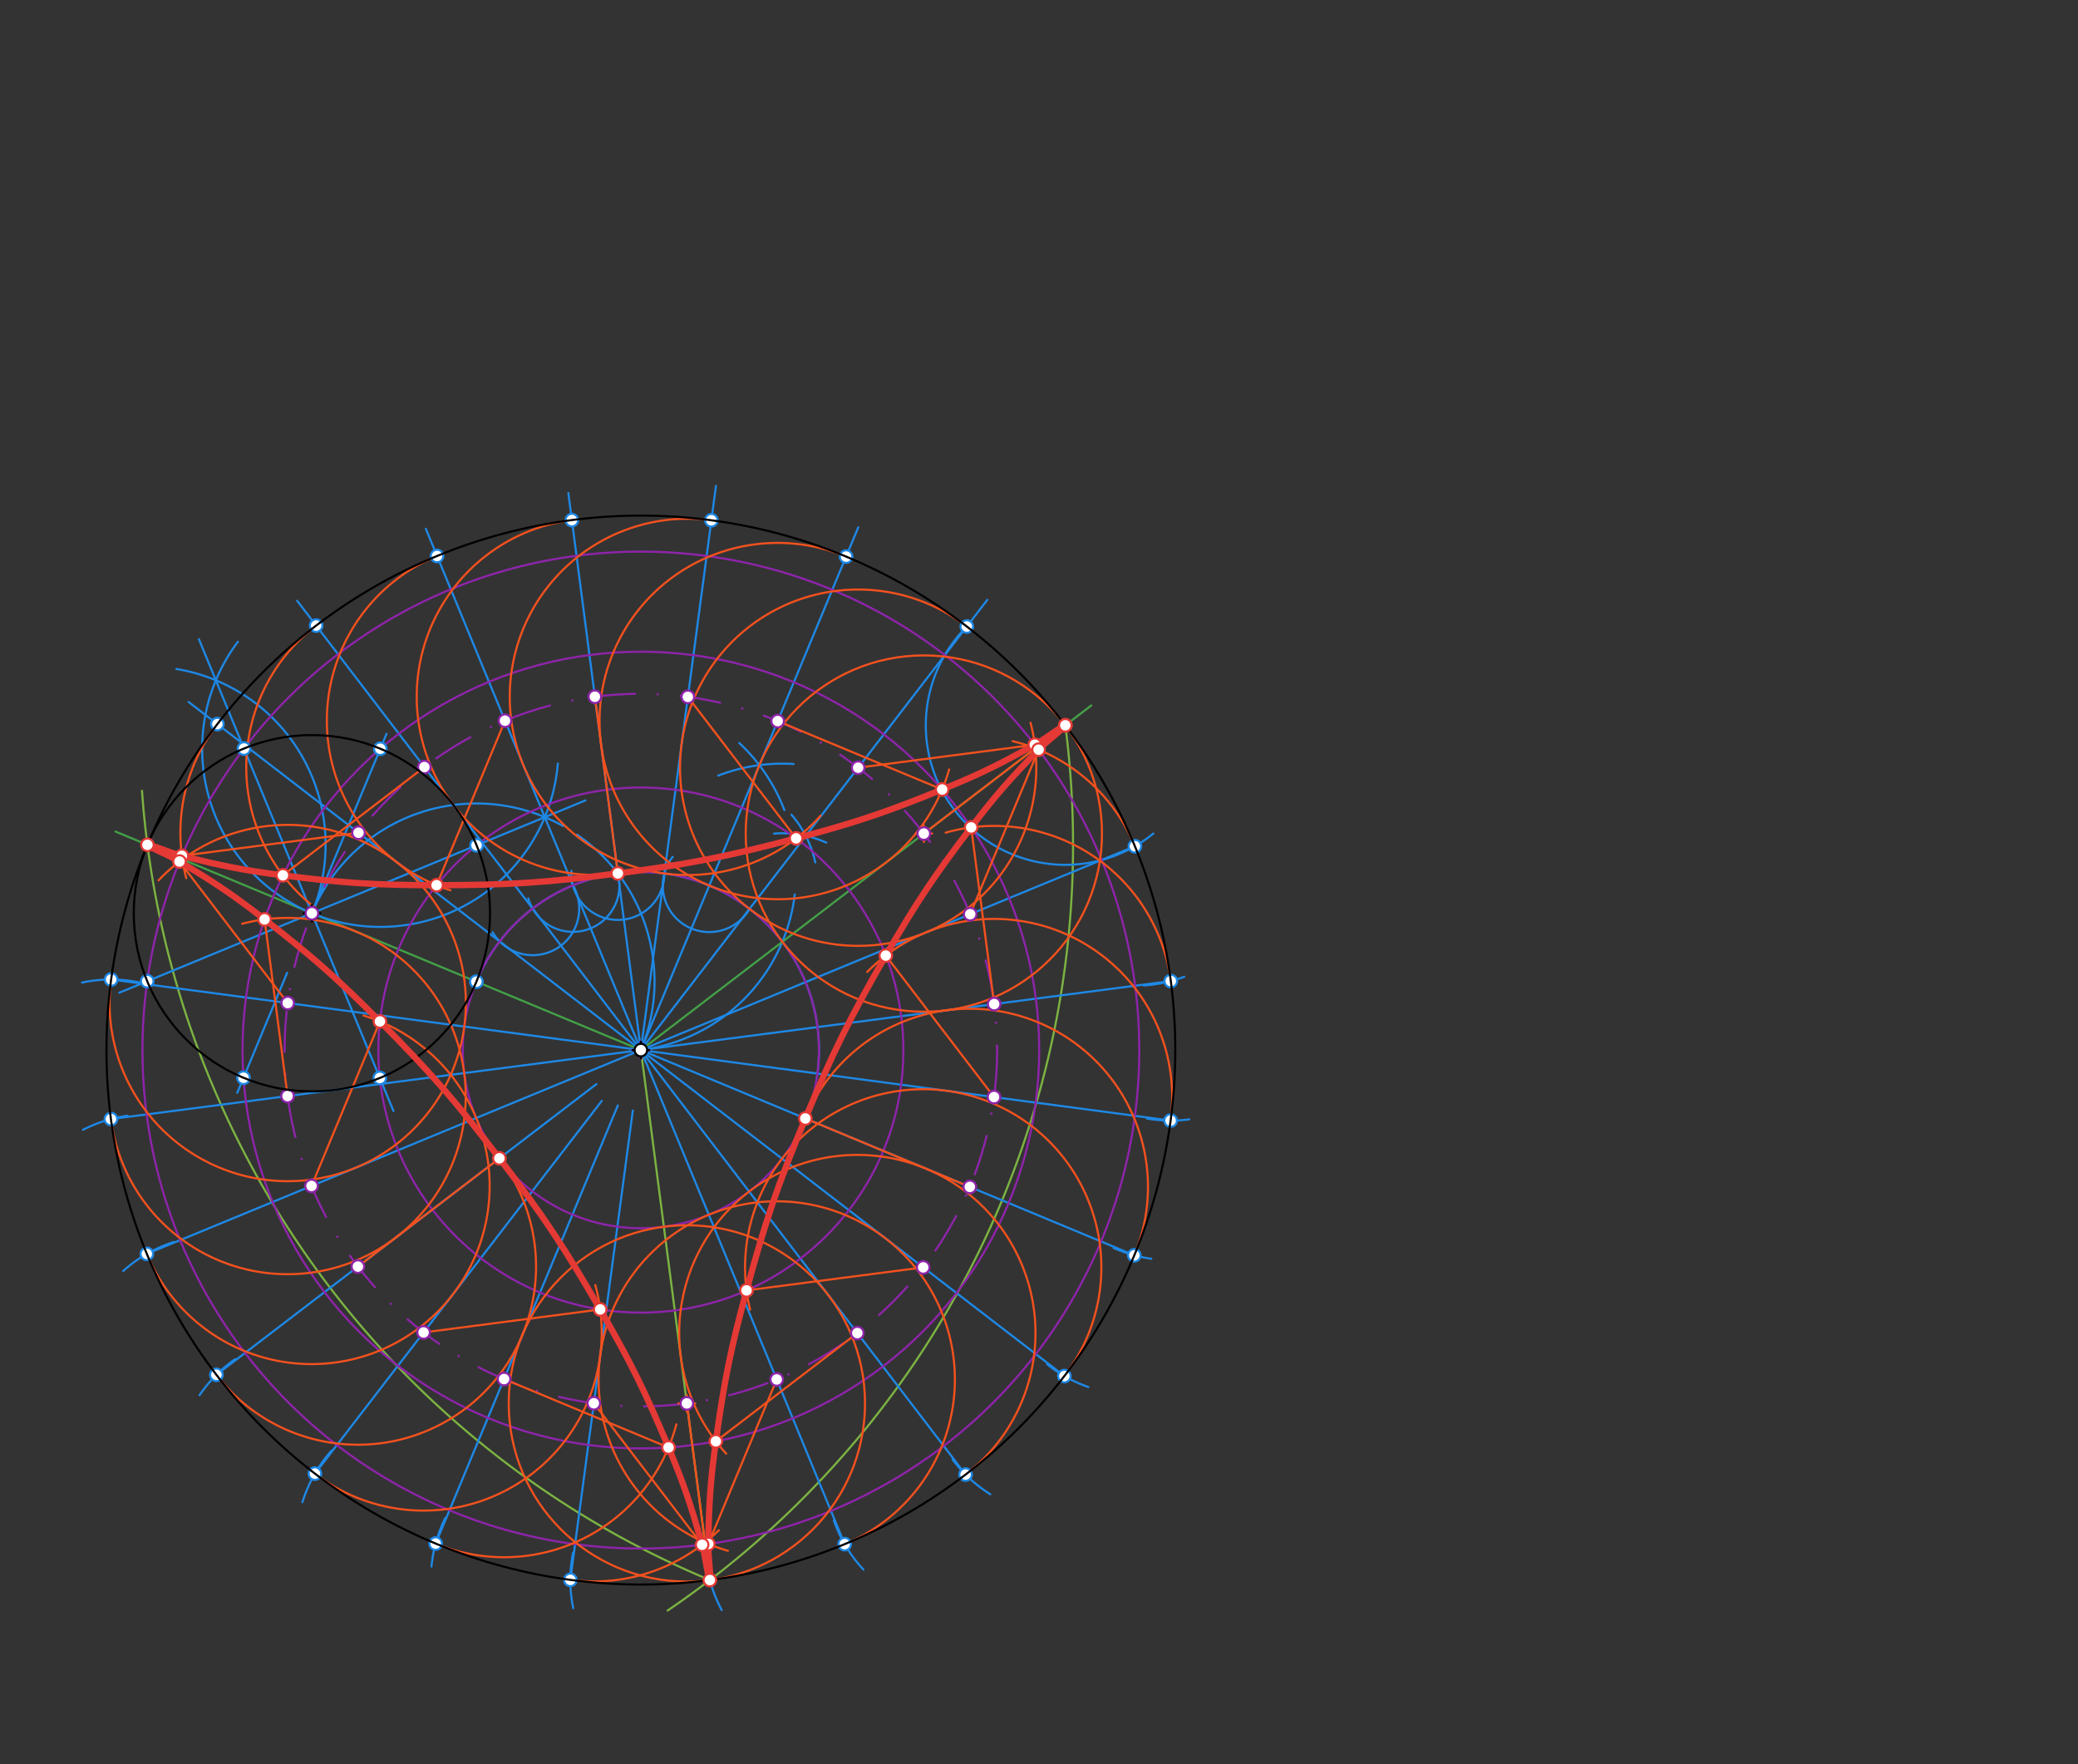 <svg xmlns="http://www.w3.org/2000/svg" class="svg--816" height="100%" preserveAspectRatio="xMidYMid meet" viewBox="0 0 992 842" width="100%"><rect x="0" y="0" width="992" height="842" fill="#333333" stroke="none"/><defs><marker id="marker-arrow" markerHeight="16" markerUnits="userSpaceOnUse" markerWidth="24" orient="auto-start-reverse" refX="24" refY="4" viewBox="0 0 24 8"><path d="M 0 0 L 24 4 L 0 8 z" stroke="inherit"></path></marker></defs><g class="aux-layer--949"><g class="element--733"><line stroke="#43A047" stroke-dasharray="none" stroke-linecap="round" stroke-width="1" x1="305.941" x2="148.902" y1="501.229" y2="435.919"></line></g><g class="element--733"><line stroke="#43A047" stroke-dasharray="none" stroke-linecap="round" stroke-width="1" x1="148.902" x2="55.161" y1="435.919" y2="396.934"></line></g><g class="element--733"><path d="M 227.421 468.574 A 85.039 85.039 0 0 1 389.84 515.106" fill="none" stroke="#1E88E5" stroke-dasharray="none" stroke-linecap="round" stroke-width="1"></path></g><g class="element--733"><path d="M 305.941 501.229 A 85.039 85.039 0 0 0 275.484 398.42" fill="none" stroke="#1E88E5" stroke-dasharray="none" stroke-linecap="round" stroke-width="1"></path></g><g class="element--733"><path d="M 305.941 501.229 A 85.039 85.039 0 0 0 379.401 426.984" fill="none" stroke="#1E88E5" stroke-dasharray="none" stroke-linecap="round" stroke-width="1"></path></g><g class="element--733"><line stroke="#43A047" stroke-dasharray="none" stroke-linecap="round" stroke-width="1" x1="305.941" x2="373.481" y1="501.229" y2="449.557"></line></g><g class="element--733"><line stroke="#43A047" stroke-dasharray="none" stroke-linecap="round" stroke-width="1" x1="373.481" x2="520.959" y1="449.557" y2="336.726"></line></g><g class="element--733"><line stroke="#1E88E5" stroke-dasharray="none" stroke-linecap="round" stroke-width="1" x1="305.941" x2="294.961" y1="501.229" y2="416.902"></line></g><g class="element--733"><line stroke="#1E88E5" stroke-dasharray="none" stroke-linecap="round" stroke-width="1" x1="294.961" x2="271.319" y1="416.902" y2="235.326"></line></g><g class="element--733"><path d="M 352.903 354.656 A 85.039 85.039 0 0 1 374.451 386.685" fill="none" stroke="#1E88E5" stroke-dasharray="none" stroke-linecap="round" stroke-width="1"></path></g><g class="element--733"><path d="M 378.829 364.686 A 85.039 85.039 0 0 0 342.851 370.225" fill="none" stroke="#1E88E5" stroke-dasharray="none" stroke-linecap="round" stroke-width="1"></path></g><g class="element--733"><line stroke="#1E88E5" stroke-dasharray="none" stroke-linecap="round" stroke-width="1" x1="305.941" x2="362.501" y1="501.229" y2="365.229"></line></g><g class="element--733"><line stroke="#1E88E5" stroke-dasharray="none" stroke-linecap="round" stroke-width="1" x1="362.501" x2="409.714" y1="365.229" y2="251.706"></line></g><g class="element--733"><path d="M 369.5 397.906 A 51.804 51.804 0 0 1 394.488 402.204" fill="none" stroke="#1E88E5" stroke-dasharray="none" stroke-linecap="round" stroke-width="1"></path></g><g class="element--733"><path d="M 377.824 388.876 A 51.803 51.803 0 0 1 389.205 411.652" fill="none" stroke="#1E88E5" stroke-dasharray="none" stroke-linecap="round" stroke-width="1"></path></g><g class="element--733"><line stroke="#1E88E5" stroke-dasharray="none" stroke-linecap="round" stroke-width="1" x1="305.941" x2="384.639" y1="501.229" y2="398.969"></line></g><g class="element--733"><line stroke="#1E88E5" stroke-dasharray="none" stroke-linecap="round" stroke-width="1" x1="384.639" x2="471.339" y1="398.969" y2="286.312"></line></g><g class="element--733"><path d="M 357.805 433.836 A 22.199 22.199 0 1 1 321.123 409.016" fill="none" stroke="#1E88E5" stroke-dasharray="none" stroke-linecap="round" stroke-width="1"></path></g><g class="element--733"><path d="M 317.161 416.933 A 22.2 22.2 0 1 1 272.796 415.654" fill="none" stroke="#1E88E5" stroke-dasharray="none" stroke-linecap="round" stroke-width="1"></path></g><g class="element--733"><path d="M 294.961 416.902 A 22.2 22.2 0 0 1 252.189 428.804" fill="none" stroke="#1E88E5" stroke-dasharray="none" stroke-linecap="round" stroke-width="1"></path></g><g class="element--733"><path d="M 273.51 422.617 A 22.2 22.2 0 0 1 235.165 445" fill="none" stroke="#1E88E5" stroke-dasharray="none" stroke-linecap="round" stroke-width="1"></path></g><g class="element--733"><line stroke="#1E88E5" stroke-dasharray="none" stroke-linecap="round" stroke-width="1" x1="305.941" x2="317.161" y1="501.229" y2="416.933"></line></g><g class="element--733"><line stroke="#1E88E5" stroke-dasharray="none" stroke-linecap="round" stroke-width="1" x1="317.161" x2="341.783" y1="416.933" y2="231.951"></line></g><g class="element--733"><line stroke="#1E88E5" stroke-dasharray="none" stroke-linecap="round" stroke-width="1" x1="305.941" x2="273.51" y1="501.229" y2="422.617"></line></g><g class="element--733"><line stroke="#1E88E5" stroke-dasharray="none" stroke-linecap="round" stroke-width="1" x1="273.51" x2="203.284" y1="422.617" y2="252.394"></line></g><g class="element--733"><line stroke="#1E88E5" stroke-dasharray="none" stroke-linecap="round" stroke-width="1" x1="305.941" x2="254.268" y1="501.229" y2="433.689"></line></g><g class="element--733"><line stroke="#1E88E5" stroke-dasharray="none" stroke-linecap="round" stroke-width="1" x1="254.268" x2="141.85" y1="433.689" y2="286.753"></line></g><g class="element--733"><line stroke="#1E88E5" stroke-dasharray="none" stroke-linecap="round" stroke-width="1" x1="305.941" x2="238.548" y1="501.229" y2="449.365"></line></g><g class="element--733"><line stroke="#1E88E5" stroke-dasharray="none" stroke-linecap="round" stroke-width="1" x1="238.548" x2="90.056" y1="449.365" y2="335.089"></line></g><g class="element--733"><path d="M 508.561 346.212 A 441.878 441.878 0 0 1 318.727 768.75" fill="none" stroke="#7CB342" stroke-dasharray="none" stroke-linecap="round" stroke-width="1"></path></g><g class="element--733"><line stroke="#7CB342" stroke-dasharray="none" stroke-linecap="round" stroke-width="1" x1="305.941" x2="338.874" y1="501.229" y2="754.216"></line></g><g class="element--733"><path d="M 338.874 754.216 A 441.884 441.884 0 0 1 67.784 377.475" fill="none" stroke="#7CB342" stroke-dasharray="none" stroke-linecap="round" stroke-width="1"></path></g><g class="element--733"><path d="M 461.535 299.051 A 66.6 66.6 0 0 0 550.592 397.873" fill="none" stroke="#1E88E5" stroke-dasharray="none" stroke-linecap="round" stroke-width="1"></path></g><g class="element--733"><path d="M 565.35 466.225 A 66.6 66.6 0 0 1 546.021 470.401" fill="none" stroke="#1E88E5" stroke-dasharray="none" stroke-linecap="round" stroke-width="1"></path></g><g class="element--733"><path d="M 567.751 534.304 A 66.6 66.6 0 0 1 547.574 533.917" fill="none" stroke="#1E88E5" stroke-dasharray="none" stroke-linecap="round" stroke-width="1"></path></g><g class="element--733"><path d="M 531.627 595.683 A 66.6 66.6 0 0 0 549.624 600.852" fill="none" stroke="#1E88E5" stroke-dasharray="none" stroke-linecap="round" stroke-width="1"></path></g><g class="element--733"><path d="M 519.554 662.078 A 66.6 66.6 0 0 1 499.875 651.188" fill="none" stroke="#1E88E5" stroke-dasharray="none" stroke-linecap="round" stroke-width="1"></path></g><g class="element--733"><path d="M 454.746 696.666 A 66.6 66.6 0 0 0 472.744 713.257" fill="none" stroke="#1E88E5" stroke-dasharray="none" stroke-linecap="round" stroke-width="1"></path></g><g class="element--733"><path d="M 398.068 725.78 A 66.6 66.6 0 0 0 412.181 749.203" fill="none" stroke="#1E88E5" stroke-dasharray="none" stroke-linecap="round" stroke-width="1"></path></g><g class="element--733"><path d="M 344.547 768.564 A 66.6 66.6 0 0 1 336.752 741.106" fill="none" stroke="#1E88E5" stroke-dasharray="none" stroke-linecap="round" stroke-width="1"></path></g><g class="element--733"><path d="M 273.642 767.642 A 66.6 66.6 0 0 1 273.572 741.127" fill="none" stroke="#1E88E5" stroke-dasharray="none" stroke-linecap="round" stroke-width="1"></path></g><g class="element--733"><path d="M 212.601 724.539 A 66.6 66.6 0 0 0 205.98 747.74" fill="none" stroke="#1E88E5" stroke-dasharray="none" stroke-linecap="round" stroke-width="1"></path></g><g class="element--733"><path d="M 158.363 692.345 A 66.6 66.6 0 0 0 144.353 717.072" fill="none" stroke="#1E88E5" stroke-dasharray="none" stroke-linecap="round" stroke-width="1"></path></g><g class="element--733"><path d="M 112.249 648.769 A 66.6 66.6 0 0 0 95.268 665.948" fill="none" stroke="#1E88E5" stroke-dasharray="none" stroke-linecap="round" stroke-width="1"></path></g><g class="element--733"><path d="M 82.904 592.844 A 66.6 66.6 0 0 0 58.829 606.675" fill="none" stroke="#1E88E5" stroke-dasharray="none" stroke-linecap="round" stroke-width="1"></path></g><g class="element--733"><path d="M 60.919 532.549 A 66.6 66.6 0 0 0 39.614 539.3" fill="none" stroke="#1E88E5" stroke-dasharray="none" stroke-linecap="round" stroke-width="1"></path></g><g class="element--733"><path d="M 39.156 469.003 A 66.6 66.6 0 0 1 68.453 469.385" fill="none" stroke="#1E88E5" stroke-dasharray="none" stroke-linecap="round" stroke-width="1"></path></g><g class="element--733"><line stroke="#1E88E5" stroke-dasharray="none" stroke-linecap="round" stroke-width="1" x1="305.941" x2="541.779" y1="501.229" y2="403.936"></line></g><g class="element--733"><line stroke="#1E88E5" stroke-dasharray="none" stroke-linecap="round" stroke-width="1" x1="305.941" x2="558.924" y1="501.229" y2="468.292"></line></g><g class="element--733"><line stroke="#1E88E5" stroke-dasharray="none" stroke-linecap="round" stroke-width="1" x1="305.941" x2="558.828" y1="501.229" y2="534.891"></line></g><g class="element--733"><line stroke="#1E88E5" stroke-dasharray="none" stroke-linecap="round" stroke-width="1" x1="305.941" x2="541.499" y1="501.229" y2="599.197"></line></g><g class="element--733"><line stroke="#1E88E5" stroke-dasharray="none" stroke-linecap="round" stroke-width="1" x1="305.941" x2="508.116" y1="501.229" y2="656.827"></line></g><g class="element--733"><line stroke="#1E88E5" stroke-dasharray="none" stroke-linecap="round" stroke-width="1" x1="305.941" x2="460.955" y1="501.229" y2="703.852"></line></g><g class="element--733"><line stroke="#1E88E5" stroke-dasharray="none" stroke-linecap="round" stroke-width="1" x1="305.941" x2="403.229" y1="501.229" y2="737.069"></line></g><g class="element--733"><line stroke="#1E88E5" stroke-dasharray="none" stroke-linecap="round" stroke-width="1" x1="302.095" x2="272.274" y1="530.119" y2="754.116"></line></g><g class="element--733"><line stroke="#1E88E5" stroke-dasharray="none" stroke-linecap="round" stroke-width="1" x1="294.942" x2="207.968" y1="527.674" y2="736.785"></line></g><g class="element--733"><line stroke="#1E88E5" stroke-dasharray="none" stroke-linecap="round" stroke-width="1" x1="287.265" x2="150.34" y1="525.495" y2="703.401"></line></g><g class="element--733"><line stroke="#1E88E5" stroke-dasharray="none" stroke-linecap="round" stroke-width="1" x1="284.702" x2="103.315" y1="517.477" y2="656.239"></line></g><g class="element--733"><line stroke="#1E88E5" stroke-dasharray="none" stroke-linecap="round" stroke-width="1" x1="305.941" x2="70.1" y1="501.229" y2="598.513"></line></g><g class="element--733"><line stroke="#1E88E5" stroke-dasharray="none" stroke-linecap="round" stroke-width="1" x1="305.941" x2="52.957" y1="501.229" y2="534.157"></line></g><g class="element--733"><line stroke="#1E88E5" stroke-dasharray="none" stroke-linecap="round" stroke-width="1" x1="305.941" x2="53.055" y1="501.229" y2="467.557"></line></g><g class="element--733"><line stroke="#1E88E5" stroke-dasharray="none" stroke-linecap="round" stroke-width="1" x1="148.902" x2="184.524" y1="435.919" y2="350.264"></line></g><g class="element--733"><line stroke="#1E88E5" stroke-dasharray="none" stroke-linecap="round" stroke-width="1" x1="137.076" x2="113.258" y1="464.354" y2="521.626"></line></g><g class="element--733"><path d="M 148.902 435.919 A 85.053 85.053 0 0 0 84.173 319.322" fill="none" stroke="#1E88E5" stroke-dasharray="none" stroke-linecap="round" stroke-width="1"></path></g><g class="element--733"><path d="M 148.902 435.919 A 85.039 85.039 0 0 1 113.559 306.331" fill="none" stroke="#1E88E5" stroke-dasharray="none" stroke-linecap="round" stroke-width="1"></path></g><g class="element--733"><path d="M 148.902 435.919 A 85.039 85.039 0 0 0 266.305 364.434" fill="none" stroke="#1E88E5" stroke-dasharray="none" stroke-linecap="round" stroke-width="1"></path></g><g class="element--733"><path d="M 148.902 435.919 A 85.039 85.039 0 0 1 268.838 394.302" fill="none" stroke="#1E88E5" stroke-dasharray="none" stroke-linecap="round" stroke-width="1"></path></g><g class="element--733"><line stroke="#1E88E5" stroke-dasharray="none" stroke-linecap="round" stroke-width="1" x1="148.902" x2="103.047" y1="435.919" y2="324.721"></line></g><g class="element--733"><line stroke="#1E88E5" stroke-dasharray="none" stroke-linecap="round" stroke-width="1" x1="103.047" x2="94.941" y1="324.721" y2="305.065"></line></g><g class="element--733"><line stroke="#1E88E5" stroke-dasharray="none" stroke-linecap="round" stroke-width="1" x1="148.902" x2="187.836" y1="435.919" y2="530.335"></line></g><g class="element--733"><line stroke="#1E88E5" stroke-dasharray="none" stroke-linecap="round" stroke-width="1" x1="148.902" x2="260.076" y1="435.919" y2="390.054"></line></g><g class="element--733"><line stroke="#1E88E5" stroke-dasharray="none" stroke-linecap="round" stroke-width="1" x1="260.076" x2="279.473" y1="390.054" y2="382.052"></line></g><g class="element--733"><line stroke="#1E88E5" stroke-dasharray="none" stroke-linecap="round" stroke-width="1" x1="148.902" x2="56.951" y1="435.919" y2="473.853"></line></g><g class="element--733"><g class="center--a87"><line x1="301.941" y1="501.229" x2="309.941" y2="501.229" stroke="#8E24AA" stroke-width="1" stroke-linecap="round"></line><line x1="305.941" y1="497.229" x2="305.941" y2="505.229" stroke="#8E24AA" stroke-width="1" stroke-linecap="round"></line><circle class="hit--87b" cx="305.941" cy="501.229" r="4" stroke="none" fill="transparent"></circle></g><circle cx="305.941" cy="501.229" fill="none" r="170.079" stroke="#8E24AA" stroke-dasharray="20, 10, 1, 10" stroke-width="1"></circle></g><g class="element--733"><g class="center--a87"><line x1="301.941" y1="501.229" x2="309.941" y2="501.229" stroke="#8E24AA" stroke-width="1" stroke-linecap="round"></line><line x1="305.941" y1="497.229" x2="305.941" y2="505.229" stroke="#8E24AA" stroke-width="1" stroke-linecap="round"></line><circle class="hit--87b" cx="305.941" cy="501.229" r="4" stroke="none" fill="transparent"></circle></g><circle cx="305.941" cy="501.229" fill="none" r="237.928" stroke="#8E24AA" stroke-dasharray="none" stroke-width="1"></circle></g><g class="element--733"><g class="center--a87"><line x1="301.941" y1="501.229" x2="309.941" y2="501.229" stroke="#8E24AA" stroke-width="1" stroke-linecap="round"></line><line x1="305.941" y1="497.229" x2="305.941" y2="505.229" stroke="#8E24AA" stroke-width="1" stroke-linecap="round"></line><circle class="hit--87b" cx="305.941" cy="501.229" r="4" stroke="none" fill="transparent"></circle></g><circle cx="305.941" cy="501.229" fill="none" r="190.154" stroke="#8E24AA" stroke-dasharray="none" stroke-width="1"></circle></g><g class="element--733"><g class="center--a87"><line x1="301.941" y1="501.229" x2="309.941" y2="501.229" stroke="#8E24AA" stroke-width="1" stroke-linecap="round"></line><line x1="305.941" y1="497.229" x2="305.941" y2="505.229" stroke="#8E24AA" stroke-width="1" stroke-linecap="round"></line><circle class="hit--87b" cx="305.941" cy="501.229" r="4" stroke="none" fill="transparent"></circle></g><circle cx="305.941" cy="501.229" fill="none" r="125.316" stroke="#8E24AA" stroke-dasharray="none" stroke-width="1"></circle></g><g class="element--733"><g class="center--a87"><line x1="301.941" y1="501.229" x2="309.941" y2="501.229" stroke="#8E24AA" stroke-width="1" stroke-linecap="round"></line><line x1="305.941" y1="497.229" x2="305.941" y2="505.229" stroke="#8E24AA" stroke-width="1" stroke-linecap="round"></line><circle class="hit--87b" cx="305.941" cy="501.229" r="4" stroke="none" fill="transparent"></circle></g><circle cx="305.941" cy="501.229" fill="none" r="85.039" stroke="#8E24AA" stroke-dasharray="none" stroke-width="1"></circle></g><g class="element--733"><path d="M 103.762 345.637 A 85.039 85.039 0 0 0 88.914 419.138" fill="none" stroke="#F4511E" stroke-dasharray="none" stroke-linecap="round" stroke-width="1"></path></g><g class="element--733"><line stroke="#F4511E" stroke-dasharray="none" stroke-linecap="round" stroke-width="1" x1="171.155" x2="86.829" y1="397.501" y2="408.494"></line></g><g class="element--733"><path d="M 150.922 298.61 A 85.039 85.039 0 0 0 150.958 433.717" fill="none" stroke="#F4511E" stroke-dasharray="none" stroke-linecap="round" stroke-width="1"></path></g><g class="element--733"><line stroke="#F4511E" stroke-dasharray="none" stroke-linecap="round" stroke-width="1" x1="202.595" x2="135.055" y1="366.15" y2="417.823"></line></g><g class="element--733"><path d="M 208.647 265.392 A 85.039 85.039 0 0 0 215.029 424.956" fill="none" stroke="#F4511E" stroke-dasharray="none" stroke-linecap="round" stroke-width="1"></path></g><g class="element--733"><line stroke="#F4511E" stroke-dasharray="none" stroke-linecap="round" stroke-width="1" x1="241.078" x2="208.423" y1="344.004" y2="422.524"></line></g><g class="element--733"><path d="M 273.002 248.246 A 85.039 85.039 0 0 0 294.961 416.902" fill="none" stroke="#F4511E" stroke-dasharray="none" stroke-linecap="round" stroke-width="1"></path></g><g class="element--733"><line stroke="#F4511E" stroke-dasharray="none" stroke-linecap="round" stroke-width="1" x1="283.981" x2="294.961" y1="332.574" y2="416.902"></line></g><g class="element--733"><path d="M 339.602 248.341 A 85.039 85.039 0 1 0 391.744 389.355" fill="none" stroke="#F4511E" stroke-dasharray="none" stroke-linecap="round" stroke-width="1"></path></g><g class="element--733"><line stroke="#F4511E" stroke-dasharray="none" stroke-linecap="round" stroke-width="1" x1="328.381" x2="380.054" y1="332.637" y2="400.177"></line></g><g class="element--733"><path d="M 403.906 265.67 A 85.039 85.039 0 1 0 453.099 367.269" fill="none" stroke="#F4511E" stroke-dasharray="none" stroke-linecap="round" stroke-width="1"></path></g><g class="element--733"><line stroke="#F4511E" stroke-dasharray="none" stroke-linecap="round" stroke-width="1" x1="371.251" x2="449.771" y1="344.19" y2="376.845"></line></g><g class="element--733"><path d="M 461.535 299.051 A 85.039 85.039 0 1 0 491.964 345.009" fill="none" stroke="#F4511E" stroke-dasharray="none" stroke-linecap="round" stroke-width="1"></path></g><g class="element--733"><line stroke="#F4511E" stroke-dasharray="none" stroke-linecap="round" stroke-width="1" x1="409.67" x2="493.999" y1="366.444" y2="355.476"></line></g><g class="element--733"><g class="center--a87"><line x1="437.021" y1="397.884" x2="445.021" y2="397.884" stroke="#F4511E" stroke-width="1" stroke-linecap="round"></line><line x1="441.021" y1="393.884" x2="441.021" y2="401.884" stroke="#F4511E" stroke-width="1" stroke-linecap="round"></line><circle class="hit--87b" cx="441.021" cy="397.884" r="4" stroke="none" fill="transparent"></circle></g><circle cx="441.021" cy="397.884" fill="none" r="85.039" stroke="#F4511E" stroke-dasharray="none" stroke-width="1"></circle></g><g class="element--733"><line stroke="#F4511E" stroke-dasharray="none" stroke-linecap="round" stroke-width="1" x1="441.021" x2="508.561" y1="397.884" y2="346.212"></line></g><g class="element--733"><path d="M 541.779 403.936 A 85.039 85.039 0 0 0 483.429 353.777" fill="none" stroke="#F4511E" stroke-dasharray="none" stroke-linecap="round" stroke-width="1"></path></g><g class="element--733"><line stroke="#F4511E" stroke-dasharray="none" stroke-linecap="round" stroke-width="1" x1="463.166" x2="495.81" y1="436.367" y2="357.843"></line></g><g class="element--733"><path d="M 558.924 468.292 A 85.039 85.039 0 0 0 451.418 397.451" fill="none" stroke="#F4511E" stroke-dasharray="none" stroke-linecap="round" stroke-width="1"></path></g><g class="element--733"><line stroke="#F4511E" stroke-dasharray="none" stroke-linecap="round" stroke-width="1" x1="474.596" x2="463.617" y1="479.271" y2="394.943"></line></g><g class="element--733"><path d="M 558.828 534.891 A 85.039 85.039 0 0 0 413.983 463.959" fill="none" stroke="#F4511E" stroke-dasharray="none" stroke-linecap="round" stroke-width="1"></path></g><g class="element--733"><line stroke="#F4511E" stroke-dasharray="none" stroke-linecap="round" stroke-width="1" x1="474.533" x2="422.861" y1="523.671" y2="456.13"></line></g><g class="element--733"><path d="M 541.499 599.197 A 85.039 85.039 0 1 0 384.46 533.885" fill="none" stroke="#F4511E" stroke-dasharray="none" stroke-linecap="round" stroke-width="1"></path></g><g class="element--733"><line stroke="#F4511E" stroke-dasharray="none" stroke-linecap="round" stroke-width="1" x1="462.979" x2="384.46" y1="566.541" y2="533.885"></line></g><g class="element--733"><path d="M 508.116 656.827 A 85.039 85.039 0 1 0 358.097 625.073" fill="none" stroke="#F4511E" stroke-dasharray="none" stroke-linecap="round" stroke-width="1"></path></g><g class="element--733"><line stroke="#F4511E" stroke-dasharray="none" stroke-linecap="round" stroke-width="1" x1="440.724" x2="356.396" y1="604.961" y2="615.939"></line></g><g class="element--733"><path d="M 460.955 703.852 A 85.039 85.039 0 1 0 346.687 693.873" fill="none" stroke="#F4511E" stroke-dasharray="none" stroke-linecap="round" stroke-width="1"></path></g><g class="element--733"><line stroke="#F4511E" stroke-dasharray="none" stroke-linecap="round" stroke-width="1" x1="409.283" x2="341.742" y1="636.311" y2="687.982"></line></g><g class="element--733"><path d="M 403.229 737.069 A 85.039 85.039 0 1 0 347.49 740.238" fill="none" stroke="#F4511E" stroke-dasharray="none" stroke-linecap="round" stroke-width="1"></path></g><g class="element--733"><line stroke="#F4511E" stroke-dasharray="none" stroke-linecap="round" stroke-width="1" x1="370.8" x2="338.131" y1="658.455" y2="736.969"></line></g><g class="element--733"><g class="center--a87"><line x1="323.896" y1="669.885" x2="331.896" y2="669.885" stroke="#F4511E" stroke-width="1" stroke-linecap="round"></line><line x1="327.896" y1="665.885" x2="327.896" y2="673.885" stroke="#F4511E" stroke-width="1" stroke-linecap="round"></line><circle class="hit--87b" cx="327.896" cy="669.885" r="4" stroke="none" fill="transparent"></circle></g><circle cx="327.896" cy="669.885" fill="none" r="85.043" stroke="#F4511E" stroke-dasharray="none" stroke-width="1"></circle></g><g class="element--733"><line stroke="#F4511E" stroke-dasharray="none" stroke-linecap="round" stroke-width="1" x1="327.896" x2="338.875" y1="669.885" y2="754.217"></line></g><g class="element--733"><path d="M 272.274 754.116 A 85.039 85.039 0 0 0 343.151 730.426" fill="none" stroke="#F4511E" stroke-dasharray="none" stroke-linecap="round" stroke-width="1"></path></g><g class="element--733"><line stroke="#F4511E" stroke-dasharray="none" stroke-linecap="round" stroke-width="1" x1="283.496" x2="335.177" y1="669.82" y2="737.354"></line></g><g class="element--733"><path d="M 207.968 736.785 A 85.039 85.039 0 0 0 322.877 679.863" fill="none" stroke="#F4511E" stroke-dasharray="none" stroke-linecap="round" stroke-width="1"></path></g><g class="element--733"><line stroke="#F4511E" stroke-dasharray="none" stroke-linecap="round" stroke-width="1" x1="240.626" x2="319.144" y1="658.266" y2="690.924"></line></g><g class="element--733"><path d="M 150.34 703.401 A 85.039 85.039 0 0 0 284.177 613.372" fill="none" stroke="#F4511E" stroke-dasharray="none" stroke-linecap="round" stroke-width="1"></path></g><g class="element--733"><line stroke="#F4511E" stroke-dasharray="none" stroke-linecap="round" stroke-width="1" x1="202.207" x2="286.535" y1="636.01" y2="625.034"></line></g><g class="element--733"><path d="M 103.315 656.239 A 85.039 85.039 0 1 0 238.399 552.899" fill="none" stroke="#F4511E" stroke-dasharray="none" stroke-linecap="round" stroke-width="1"></path></g><g class="element--733"><line stroke="#F4511E" stroke-dasharray="none" stroke-linecap="round" stroke-width="1" x1="170.857" x2="238.399" y1="604.569" y2="552.899"></line></g><g class="element--733"><path d="M 70.1 598.513 A 85.039 85.039 0 1 0 173.55 484.753" fill="none" stroke="#F4511E" stroke-dasharray="none" stroke-linecap="round" stroke-width="1"></path></g><g class="element--733"><line stroke="#F4511E" stroke-dasharray="none" stroke-linecap="round" stroke-width="1" x1="148.713" x2="181.372" y1="566.085" y2="487.567"></line></g><g class="element--733"><path d="M 52.957 534.157 A 85.039 85.039 0 1 0 115.545 440.967" fill="none" stroke="#F4511E" stroke-dasharray="none" stroke-linecap="round" stroke-width="1"></path></g><g class="element--733"><line stroke="#F4511E" stroke-dasharray="none" stroke-linecap="round" stroke-width="1" x1="137.285" x2="126.309" y1="523.181" y2="438.853"></line></g><g class="element--733"><path d="M 53.055 467.557 A 85.039 85.039 0 1 0 75.692 420.215" fill="none" stroke="#F4511E" stroke-dasharray="none" stroke-linecap="round" stroke-width="1"></path></g><g class="element--733"><line stroke="#F4511E" stroke-dasharray="none" stroke-linecap="round" stroke-width="1" x1="137.35" x2="85.691" y1="478.781" y2="411.231"></line></g><g class="element--733"><circle cx="103.762" cy="345.637" r="3" stroke="#1E88E5" stroke-width="1" fill="#ffffff"></circle>}</g><g class="element--733"><circle cx="150.922" cy="298.61" r="3" stroke="#1E88E5" stroke-width="1" fill="#ffffff"></circle>}</g><g class="element--733"><circle cx="208.647" cy="265.392" r="3" stroke="#1E88E5" stroke-width="1" fill="#ffffff"></circle>}</g><g class="element--733"><circle cx="273.002" cy="248.246" r="3" stroke="#1E88E5" stroke-width="1" fill="#ffffff"></circle>}</g><g class="element--733"><circle cx="339.602" cy="248.341" r="3" stroke="#1E88E5" stroke-width="1" fill="#ffffff"></circle>}</g><g class="element--733"><circle cx="403.906" cy="265.67" r="3" stroke="#1E88E5" stroke-width="1" fill="#ffffff"></circle>}</g><g class="element--733"><circle cx="461.535" cy="299.051" r="3" stroke="#1E88E5" stroke-width="1" fill="#ffffff"></circle>}</g><g class="element--733"><circle cx="541.779" cy="403.936" r="3" stroke="#1E88E5" stroke-width="1" fill="#ffffff"></circle>}</g><g class="element--733"><circle cx="558.924" cy="468.292" r="3" stroke="#1E88E5" stroke-width="1" fill="#ffffff"></circle>}</g><g class="element--733"><circle cx="558.828" cy="534.891" r="3" stroke="#1E88E5" stroke-width="1" fill="#ffffff"></circle>}</g><g class="element--733"><circle cx="541.499" cy="599.197" r="3" stroke="#1E88E5" stroke-width="1" fill="#ffffff"></circle>}</g><g class="element--733"><circle cx="508.116" cy="656.827" r="3" stroke="#1E88E5" stroke-width="1" fill="#ffffff"></circle>}</g><g class="element--733"><circle cx="460.955" cy="703.852" r="3" stroke="#1E88E5" stroke-width="1" fill="#ffffff"></circle>}</g><g class="element--733"><circle cx="403.229" cy="737.069" r="3" stroke="#1E88E5" stroke-width="1" fill="#ffffff"></circle>}</g><g class="element--733"><circle cx="272.274" cy="754.116" r="3" stroke="#1E88E5" stroke-width="1" fill="#ffffff"></circle>}</g><g class="element--733"><circle cx="207.968" cy="736.785" r="3" stroke="#1E88E5" stroke-width="1" fill="#ffffff"></circle>}</g><g class="element--733"><circle cx="150.34" cy="703.401" r="3" stroke="#1E88E5" stroke-width="1" fill="#ffffff"></circle>}</g><g class="element--733"><circle cx="103.315" cy="656.239" r="3" stroke="#1E88E5" stroke-width="1" fill="#ffffff"></circle>}</g><g class="element--733"><circle cx="70.1" cy="598.513" r="3" stroke="#1E88E5" stroke-width="1" fill="#ffffff"></circle>}</g><g class="element--733"><circle cx="52.957" cy="534.157" r="3" stroke="#1E88E5" stroke-width="1" fill="#ffffff"></circle>}</g><g class="element--733"><circle cx="53.055" cy="467.557" r="3" stroke="#1E88E5" stroke-width="1" fill="#ffffff"></circle>}</g><g class="element--733"><circle cx="116.482" cy="357.302" r="3" stroke="#1E88E5" stroke-width="1" fill="#ffffff"></circle>}</g><g class="element--733"><circle cx="181.557" cy="357.399" r="3" stroke="#1E88E5" stroke-width="1" fill="#ffffff"></circle>}</g><g class="element--733"><circle cx="227.514" cy="403.488" r="3" stroke="#1E88E5" stroke-width="1" fill="#ffffff"></circle>}</g><g class="element--733"><circle cx="227.421" cy="468.574" r="3" stroke="#1E88E5" stroke-width="1" fill="#ffffff"></circle>}</g><g class="element--733"><circle cx="181.321" cy="514.536" r="3" stroke="#1E88E5" stroke-width="1" fill="#ffffff"></circle>}</g><g class="element--733"><circle cx="116.247" cy="514.439" r="3" stroke="#1E88E5" stroke-width="1" fill="#ffffff"></circle>}</g><g class="element--733"><circle cx="70.289" cy="468.35" r="3" stroke="#1E88E5" stroke-width="1" fill="#ffffff"></circle>}</g><g class="element--733"><circle cx="171.155" cy="397.501" r="3" stroke="#8E24AA" stroke-width="1" fill="#ffffff"></circle>}</g><g class="element--733"><circle cx="202.595" cy="366.15" r="3" stroke="#8E24AA" stroke-width="1" fill="#ffffff"></circle>}</g><g class="element--733"><circle cx="241.078" cy="344.004" r="3" stroke="#8E24AA" stroke-width="1" fill="#ffffff"></circle>}</g><g class="element--733"><circle cx="283.981" cy="332.574" r="3" stroke="#8E24AA" stroke-width="1" fill="#ffffff"></circle>}</g><g class="element--733"><circle cx="328.381" cy="332.637" r="3" stroke="#8E24AA" stroke-width="1" fill="#ffffff"></circle>}</g><g class="element--733"><circle cx="371.251" cy="344.19" r="3" stroke="#8E24AA" stroke-width="1" fill="#ffffff"></circle>}</g><g class="element--733"><circle cx="409.67" cy="366.444" r="3" stroke="#8E24AA" stroke-width="1" fill="#ffffff"></circle>}</g><g class="element--733"><circle cx="441.021" cy="397.884" r="3" stroke="#8E24AA" stroke-width="1" fill="#ffffff"></circle>}</g><g class="element--733"><circle cx="463.166" cy="436.367" r="3" stroke="#8E24AA" stroke-width="1" fill="#ffffff"></circle>}</g><g class="element--733"><circle cx="474.596" cy="479.271" r="3" stroke="#8E24AA" stroke-width="1" fill="#ffffff"></circle>}</g><g class="element--733"><circle cx="474.533" cy="523.671" r="3" stroke="#8E24AA" stroke-width="1" fill="#ffffff"></circle>}</g><g class="element--733"><circle cx="462.979" cy="566.541" r="3" stroke="#8E24AA" stroke-width="1" fill="#ffffff"></circle>}</g><g class="element--733"><circle cx="440.724" cy="604.961" r="3" stroke="#8E24AA" stroke-width="1" fill="#ffffff"></circle>}</g><g class="element--733"><circle cx="409.283" cy="636.311" r="3" stroke="#8E24AA" stroke-width="1" fill="#ffffff"></circle>}</g><g class="element--733"><circle cx="370.8" cy="658.455" r="3" stroke="#8E24AA" stroke-width="1" fill="#ffffff"></circle>}</g><g class="element--733"><circle cx="327.896" cy="669.885" r="3" stroke="#8E24AA" stroke-width="1" fill="#ffffff"></circle>}</g><g class="element--733"><circle cx="283.496" cy="669.82" r="3" stroke="#8E24AA" stroke-width="1" fill="#ffffff"></circle>}</g><g class="element--733"><circle cx="240.626" cy="658.266" r="3" stroke="#8E24AA" stroke-width="1" fill="#ffffff"></circle>}</g><g class="element--733"><circle cx="202.207" cy="636.01" r="3" stroke="#8E24AA" stroke-width="1" fill="#ffffff"></circle>}</g><g class="element--733"><circle cx="170.857" cy="604.569" r="3" stroke="#8E24AA" stroke-width="1" fill="#ffffff"></circle>}</g><g class="element--733"><circle cx="148.713" cy="566.085" r="3" stroke="#8E24AA" stroke-width="1" fill="#ffffff"></circle>}</g><g class="element--733"><circle cx="137.285" cy="523.181" r="3" stroke="#8E24AA" stroke-width="1" fill="#ffffff"></circle>}</g><g class="element--733"><circle cx="137.35" cy="478.781" r="3" stroke="#8E24AA" stroke-width="1" fill="#ffffff"></circle>}</g></g><g class="main-layer--75a"><g class="element--733"><g class="center--a87"><line x1="301.941" y1="501.229" x2="309.941" y2="501.229" stroke="#000000" stroke-width="1" stroke-linecap="round"></line><line x1="305.941" y1="497.229" x2="305.941" y2="505.229" stroke="#000000" stroke-width="1" stroke-linecap="round"></line><circle class="hit--87b" cx="305.941" cy="501.229" r="4" stroke="none" fill="transparent"></circle></g><circle cx="305.941" cy="501.229" fill="none" r="255.118" stroke="#000000" stroke-dasharray="none" stroke-width="1"></circle></g><g class="element--733"><g class="center--a87"><line x1="144.902" y1="435.919" x2="152.902" y2="435.919" stroke="#000000" stroke-width="1" stroke-linecap="round"></line><line x1="148.902" y1="431.919" x2="148.902" y2="439.919" stroke="#000000" stroke-width="1" stroke-linecap="round"></line><circle class="hit--87b" cx="148.902" cy="435.919" r="4" stroke="none" fill="transparent"></circle></g><circle cx="148.902" cy="435.919" fill="none" r="85.039" stroke="#000000" stroke-dasharray="none" stroke-width="1"></circle></g><g class="element--733"><path d="M 70.375 403.261 C 70.669 402.554, 80.23 406.812, 86.829 408.494 C 105.603 413.278, 115.863 415.362, 135.055 417.823 C 163.781 421.506, 179.468 422.537, 208.423 422.524 C 242.578 422.509, 261.094 421.311, 294.961 416.902 C 328.829 412.492, 347.034 408.909, 380.054 400.177 C 408.046 392.775, 422.946 387.762, 449.771 376.845 C 467.693 369.551, 477.075 364.907, 493.999 355.476 C 499.946 352.163, 508.093 345.6, 508.561 346.212 C 509.028 346.823, 500.563 352.97, 495.81 357.843 C 482.281 371.712, 475.345 379.552, 463.617 394.943 C 446.064 417.979, 437.327 431.048, 422.861 456.13 C 405.796 485.716, 397.575 502.35, 384.46 533.885 C 371.345 565.42, 365.345 582.978, 356.396 615.939 C 348.81 643.883, 345.701 659.293, 341.742 687.982 C 339.097 707.151, 338.427 717.597, 338.131 736.969 C 338.027 743.778, 339.638 754.117, 338.875 754.217 C 338.112 754.316, 337.02 743.909, 335.177 737.354 C 329.931 718.703, 326.609 708.776, 319.144 690.924 C 307.973 664.204, 301.022 650.103, 286.535 625.034 C 269.445 595.462, 259.151 580.025, 238.399 552.899 C 217.647 525.773, 205.442 511.798, 181.372 487.567 C 160.966 467.024, 149.175 456.627, 126.309 438.853 C 111.031 426.978, 102.322 421.166, 85.691 411.231 C 79.845 407.739, 70.081 403.968, 70.375 403.261" fill="none" stroke="#E53935" stroke-linecap="round" stroke-width="3"></path></g><g class="element--733"><circle cx="305.941" cy="501.229" r="3" stroke="#000000" stroke-width="1" fill="#ffffff"></circle>}</g><g class="element--733"><circle cx="148.902" cy="435.919" r="3" stroke="#000000" stroke-width="1" fill="#ffffff"></circle>}</g><g class="element--733"><circle cx="70.382" cy="403.264" r="3" stroke="#E53935" stroke-width="1" fill="#ffffff"></circle>}</g><g class="element--733"><circle cx="508.561" cy="346.212" r="3" stroke="#E53935" stroke-width="1" fill="#ffffff"></circle>}</g><g class="element--733"><circle cx="338.874" cy="754.213" r="3" stroke="#E53935" stroke-width="1" fill="#ffffff"></circle>}</g><g class="element--733"><circle cx="148.902" cy="435.919" r="3" stroke="#8E24AA" stroke-width="1" fill="#ffffff"></circle>}</g><g class="element--733"><circle cx="86.829" cy="408.494" r="3" stroke="#E53935" stroke-width="1" fill="#ffffff"></circle>}</g><g class="element--733"><circle cx="135.055" cy="417.823" r="3" stroke="#E53935" stroke-width="1" fill="#ffffff"></circle>}</g><g class="element--733"><circle cx="208.423" cy="422.524" r="3" stroke="#E53935" stroke-width="1" fill="#ffffff"></circle>}</g><g class="element--733"><circle cx="294.961" cy="416.902" r="3" stroke="#E53935" stroke-width="1" fill="#ffffff"></circle>}</g><g class="element--733"><circle cx="380.054" cy="400.177" r="3" stroke="#E53935" stroke-width="1" fill="#ffffff"></circle>}</g><g class="element--733"><circle cx="449.771" cy="376.845" r="3" stroke="#E53935" stroke-width="1" fill="#ffffff"></circle>}</g><g class="element--733"><circle cx="493.999" cy="355.476" r="3" stroke="#E53935" stroke-width="1" fill="#ffffff"></circle>}</g><g class="element--733"><circle cx="508.561" cy="346.212" r="3" stroke="#E53935" stroke-width="1" fill="#ffffff"></circle>}</g><g class="element--733"><circle cx="495.81" cy="357.843" r="3" stroke="#E53935" stroke-width="1" fill="#ffffff"></circle>}</g><g class="element--733"><circle cx="463.617" cy="394.943" r="3" stroke="#E53935" stroke-width="1" fill="#ffffff"></circle>}</g><g class="element--733"><circle cx="422.861" cy="456.13" r="3" stroke="#E53935" stroke-width="1" fill="#ffffff"></circle>}</g><g class="element--733"><circle cx="384.46" cy="533.885" r="3" stroke="#E53935" stroke-width="1" fill="#ffffff"></circle>}</g><g class="element--733"><circle cx="356.396" cy="615.939" r="3" stroke="#E53935" stroke-width="1" fill="#ffffff"></circle>}</g><g class="element--733"><circle cx="341.742" cy="687.982" r="3" stroke="#E53935" stroke-width="1" fill="#ffffff"></circle>}</g><g class="element--733"><circle cx="338.131" cy="736.969" r="3" stroke="#E53935" stroke-width="1" fill="#ffffff"></circle>}</g><g class="element--733"><circle cx="335.177" cy="737.354" r="3" stroke="#E53935" stroke-width="1" fill="#ffffff"></circle>}</g><g class="element--733"><circle cx="319.144" cy="690.924" r="3" stroke="#E53935" stroke-width="1" fill="#ffffff"></circle>}</g><g class="element--733"><circle cx="286.535" cy="625.034" r="3" stroke="#E53935" stroke-width="1" fill="#ffffff"></circle>}</g><g class="element--733"><circle cx="238.399" cy="552.899" r="3" stroke="#E53935" stroke-width="1" fill="#ffffff"></circle>}</g><g class="element--733"><circle cx="181.372" cy="487.567" r="3" stroke="#E53935" stroke-width="1" fill="#ffffff"></circle>}</g><g class="element--733"><circle cx="126.309" cy="438.853" r="3" stroke="#E53935" stroke-width="1" fill="#ffffff"></circle>}</g><g class="element--733"><circle cx="85.691" cy="411.231" r="3" stroke="#E53935" stroke-width="1" fill="#ffffff"></circle>}</g></g><g class="snaps-layer--ac6"></g><g class="temp-layer--52d"></g></svg>
